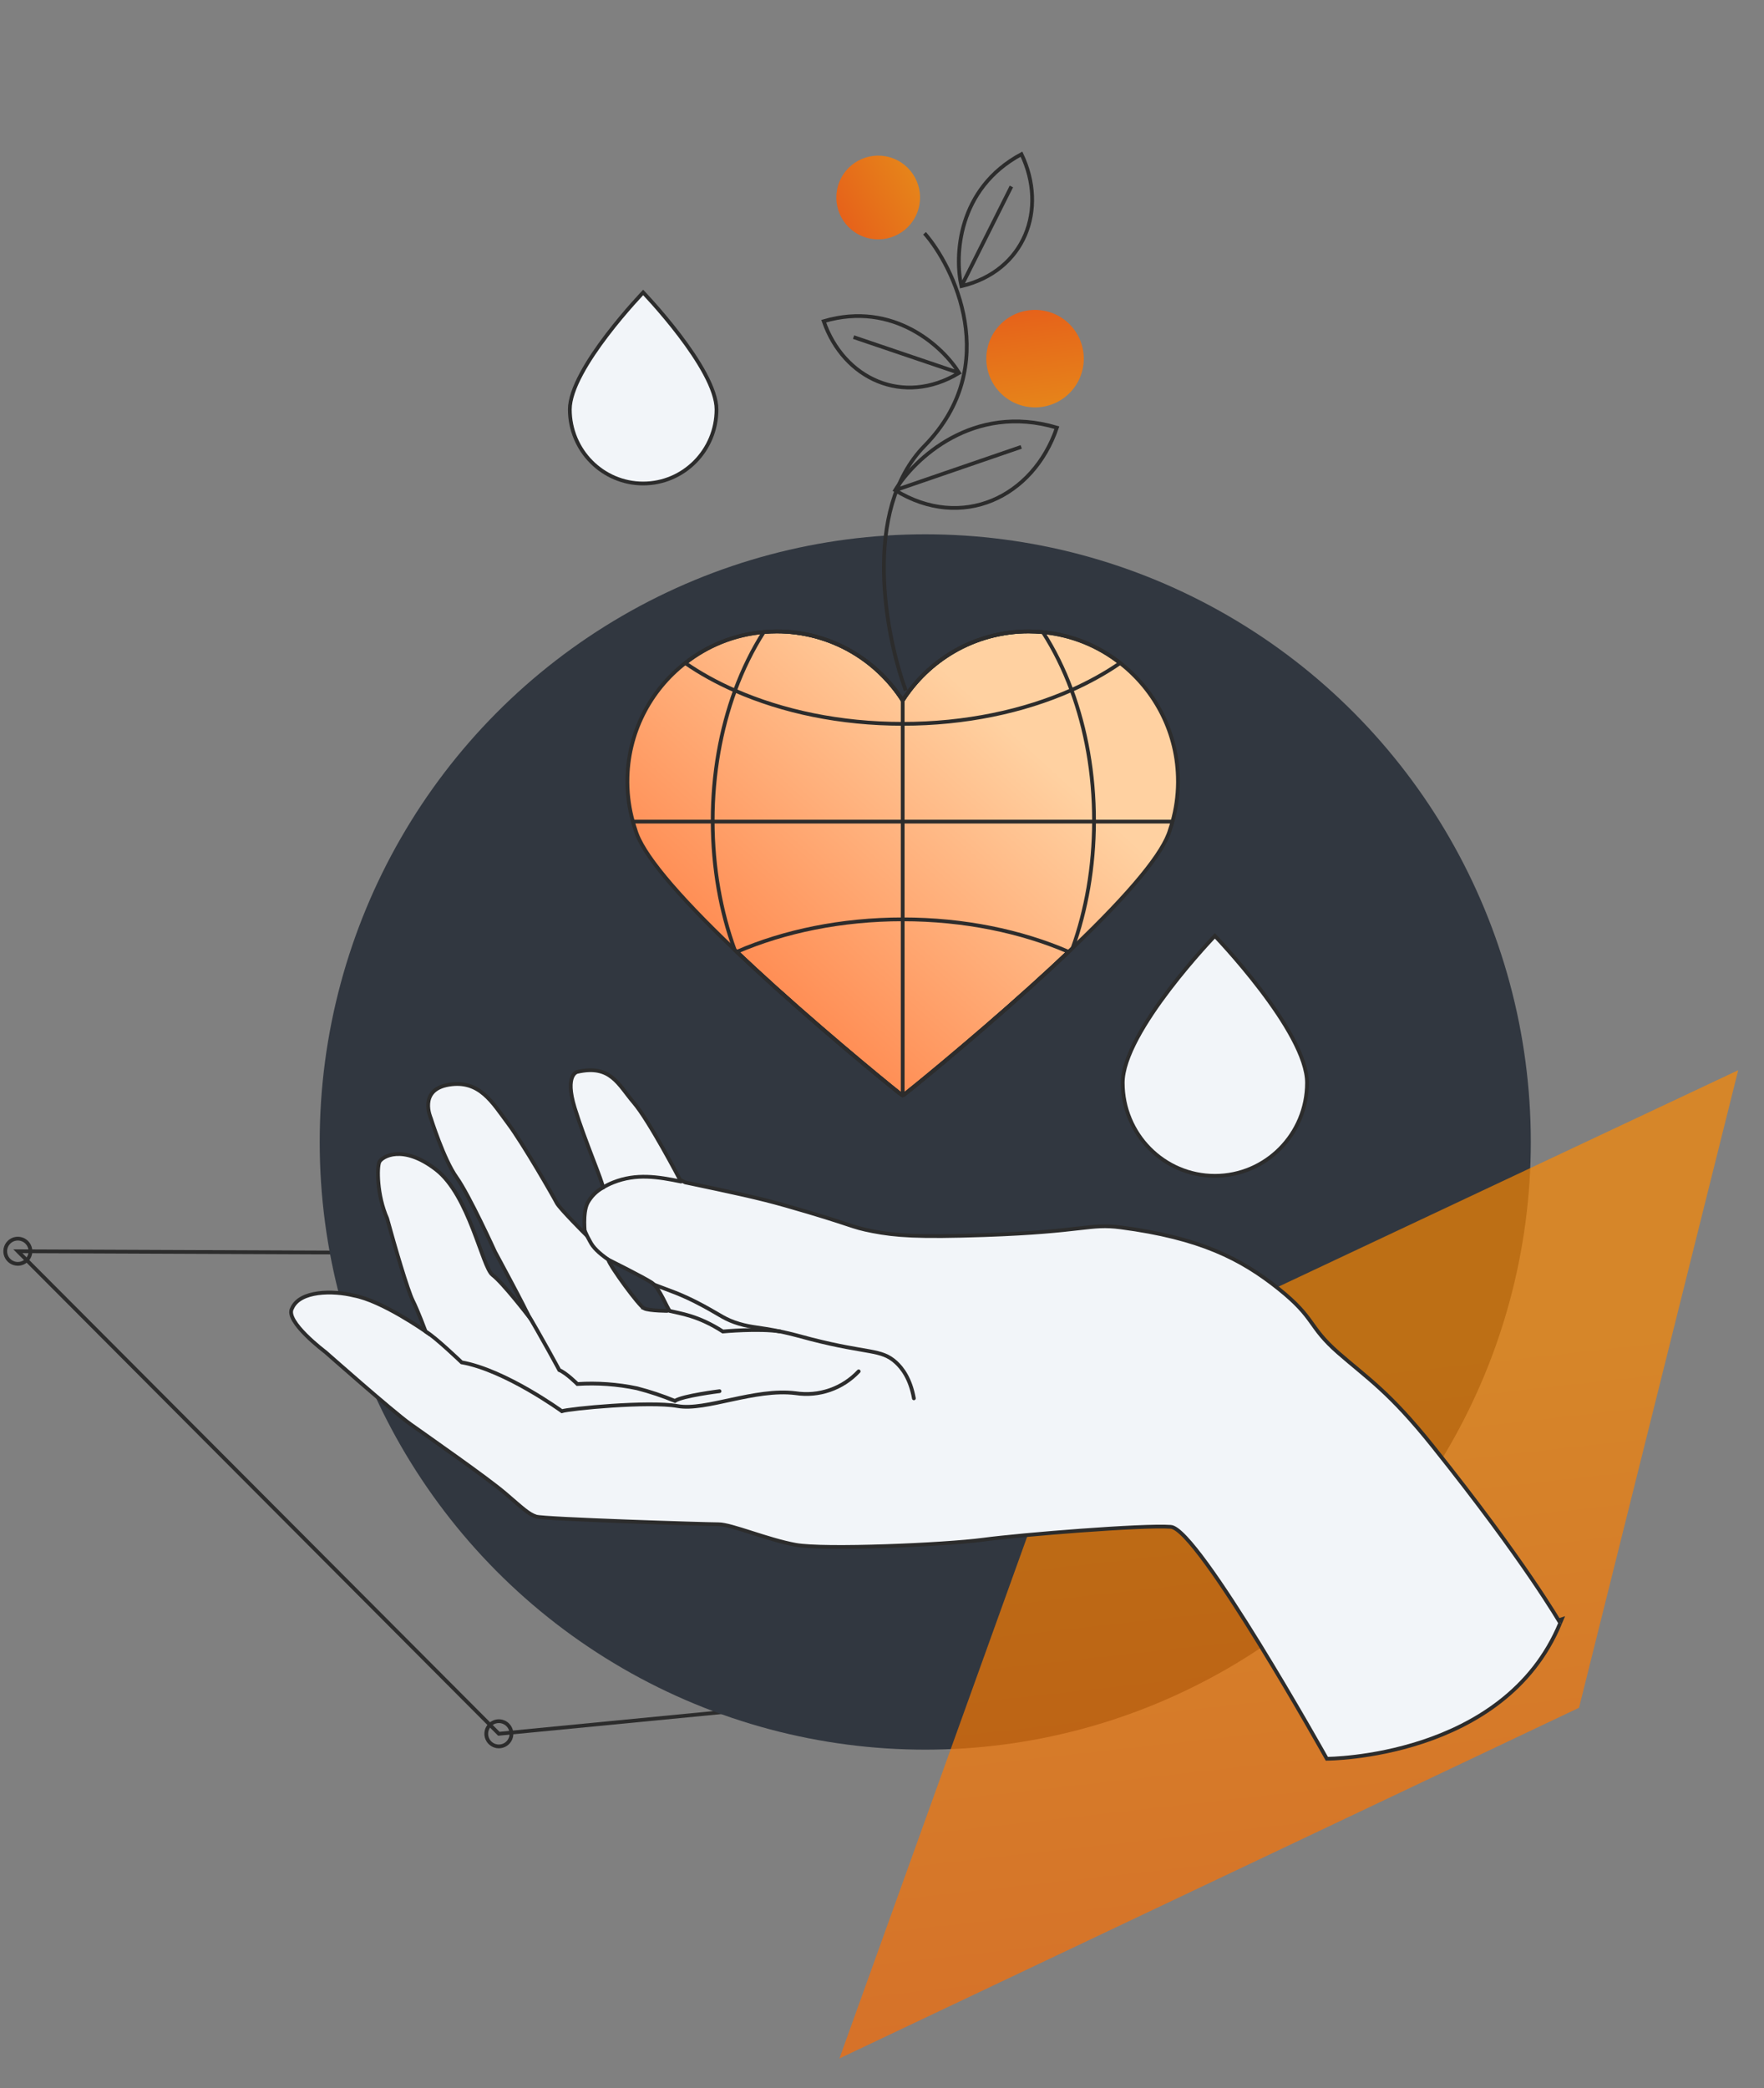 <svg width="469" height="555" viewBox="0 0 469 555" fill="none" xmlns="http://www.w3.org/2000/svg">
<rect x="0" y="0" width="469" height="555" fill="#808080" stroke="none"/>
<path d="M4.742 332.539L164.682 333.195L277.312 446.754L132.633 460.782L4.742 332.539Z" stroke="#2C2C2C" stroke-width="1" stroke-miterlimit="10"/>
<path d="M7.122 330.181C7.589 330.652 7.905 331.25 8.032 331.901C8.159 332.552 8.09 333.226 7.833 333.837C7.577 334.449 7.145 334.971 6.592 335.337C6.04 335.703 5.391 335.897 4.727 335.894C4.064 335.892 3.417 335.692 2.867 335.322C2.317 334.951 1.89 334.426 1.638 333.812C1.387 333.198 1.324 332.524 1.456 331.874C1.588 331.224 1.909 330.628 2.38 330.161C3.012 329.535 3.866 329.185 4.755 329.189C5.644 329.193 6.495 329.549 7.122 330.181ZM167.062 330.837C167.529 331.307 167.845 331.906 167.972 332.557C168.099 333.208 168.03 333.882 167.773 334.493C167.517 335.105 167.085 335.627 166.532 335.993C165.98 336.359 165.331 336.553 164.668 336.55C164.004 336.548 163.357 336.348 162.807 335.978C162.257 335.607 161.83 335.082 161.579 334.468C161.327 333.854 161.264 333.18 161.396 332.53C161.528 331.88 161.85 331.284 162.32 330.817C162.952 330.191 163.806 329.841 164.695 329.845C165.584 329.849 166.436 330.205 167.062 330.837ZM135.013 458.424C135.48 458.895 135.797 459.493 135.924 460.144C136.05 460.795 135.981 461.469 135.725 462.081C135.469 462.692 135.037 463.214 134.484 463.58C133.931 463.946 133.282 464.14 132.619 464.138C131.956 464.135 131.308 463.936 130.759 463.565C130.209 463.194 129.781 462.669 129.53 462.055C129.279 461.442 129.215 460.767 129.347 460.117C129.479 459.468 129.801 458.871 130.272 458.405C130.903 457.779 131.757 457.429 132.646 457.433C133.535 457.437 134.386 457.793 135.012 458.424L135.013 458.424ZM279.678 444.062C280.145 444.533 280.462 445.132 280.589 445.783C280.715 446.434 280.646 447.107 280.39 447.719C280.134 448.331 279.702 448.852 279.149 449.219C278.596 449.585 277.947 449.779 277.284 449.776C276.621 449.773 275.973 449.574 275.424 449.203C274.874 448.833 274.446 448.307 274.195 447.694C273.944 447.08 273.88 446.406 274.012 445.756C274.144 445.106 274.466 444.51 274.937 444.043C275.568 443.417 276.422 443.067 277.311 443.071C278.201 443.074 279.052 443.431 279.678 444.062Z" stroke="#2C2C2C" stroke-width="1" stroke-miterlimit="10"/>
<ellipse cx="246" cy="303.5" rx="161" ry="161.5" fill="#313740"/>
<path opacity="0.68" d="M223.183 547.064L288.263 366.256L462.137 284.427L419.819 453.866L223.183 547.064Z" fill="url(#paint0_linear_605_7225)"/>
<path d="M380.941 384.363C369.406 369.945 363.639 366.363 355.894 359.601C347.624 352.38 349.917 350.493 339.955 342.523C329.993 334.554 319.055 328.963 297.968 326.199C289.593 325.101 288.511 327.325 261.761 328.249C243.953 328.863 238.103 328.384 232.044 327.223C225.81 326.03 227.104 325.599 208.817 320.391C201.642 318.348 195.153 316.981 182.175 314.243L180.809 313.56C180.809 313.56 172.611 297.848 168.512 293.066C164.413 288.283 162.364 282.823 153.483 284.868C153.483 284.868 150.068 285.551 152.8 294.432C155.532 303.312 160.314 314.243 160.314 315.61C158.581 316.551 157.157 317.975 156.216 319.708C154.849 322.441 155.533 327.906 155.533 327.906C155.533 327.906 148.702 321.075 148.018 319.708C147.335 318.341 139.135 303.996 135.039 298.531C130.943 293.066 127.524 286.917 119.326 288.283C111.128 289.649 114.544 297.166 114.544 297.166C114.544 297.166 117.959 308.097 121.375 312.879C124.79 317.66 131.618 332.69 131.618 332.69C131.618 332.69 140.501 349.086 140.501 349.769C140.501 349.769 133.669 340.885 130.937 338.839C128.205 336.792 124.789 317.66 115.907 310.829C107.026 303.998 101.561 307.414 100.878 308.78C100.196 310.146 100.195 317.663 102.928 323.809C104.977 331.323 108.393 342.935 109.759 345.67C111.125 348.404 113.174 353.868 113.174 353.868C113.174 353.868 101.561 345.67 94.048 344.304C88.582 342.938 79.702 342.938 77.652 347.719C75.603 351.135 86.535 359.332 86.535 359.332C86.535 359.332 104.297 375.045 109.079 378.459C113.86 381.872 129.574 392.805 134.355 396.903C139.137 401.001 140.504 402.368 142.553 403.051C144.603 403.735 187.641 405.101 191.056 405.101C194.472 405.101 204.037 409.2 211.551 410.567C219.066 411.934 251.174 410.567 261.421 409.2C271.669 407.833 303.965 405.235 311.291 405.784C318.617 406.334 352.769 467.423 352.769 467.423C352.769 467.423 399.909 467.423 414.82 431.346C414.814 431.352 405.531 415.108 380.941 384.363ZM171.245 347.718C169.879 347.035 162.362 336.788 161.681 334.739C161.681 334.739 171.245 339.52 173.294 340.887C175.344 342.254 177.393 347.718 178.076 348.402C178.072 348.404 172.608 348.404 171.241 347.722L171.245 347.718Z" fill="#F2F5F9" stroke="#2C2C2C" stroke-miterlimit="10"/>
<path d="M207.458 353.87C201.735 352.963 192.188 353.87 192.188 353.87C185.571 349.598 180.806 349.088 178.074 348.405" stroke="#2C2C2C" stroke-miterlimit="10" stroke-linecap="round"/>
<path d="M191.305 369.734C191.305 369.734 181.489 370.949 179.44 372.315C176.158 370.968 172.788 369.847 169.353 368.961C164.145 367.868 158.813 367.486 153.502 367.826C153.502 367.826 150.546 364.87 148.698 364.12C148.698 364.12 143.916 355.236 139.814 348.407" stroke="#2C2C2C" stroke-miterlimit="10" stroke-linecap="round"/>
<path d="M113.174 353.87C115.621 355.236 122.738 362.068 122.738 362.068C134.351 364.117 149.381 375.047 149.381 375.047C151.43 374.364 172.608 372.314 180.122 373.681C187.637 375.048 200.617 368.899 211.547 370.265C214.601 370.73 217.722 370.444 220.64 369.432C223.559 368.42 226.187 366.714 228.298 364.459" stroke="#2C2C2C" stroke-miterlimit="10" stroke-linecap="round"/>
<path d="M173.906 341.418C177.804 342.959 180.911 343.775 186.959 347.039C191.63 349.563 192.795 350.711 196.523 351.82C199.949 352.84 201.659 352.67 207.453 353.87C210.868 354.576 212.174 355.027 215.651 355.919C230.833 359.817 234.252 358.468 238.195 362.067C239.86 363.588 242.02 366.357 242.977 371.631" stroke="#2C2C2C" stroke-miterlimit="10" stroke-linecap="round"/>
<path d="M155.527 327.227C155.929 328.164 156.385 329.077 156.893 329.96C157.701 331.534 159.102 332.921 161.675 334.742" stroke="#2C2C2C" stroke-miterlimit="10" stroke-linecap="round"/>
<path d="M181.066 314.018C174.902 312.74 169.15 311.819 163.047 314.25C162.106 314.621 161.196 315.069 160.328 315.589" stroke="#2C2C2C" stroke-miterlimit="10" stroke-linecap="round"/>
<path d="M323.708 249.478C324.389 250.208 325.363 251.269 326.532 252.585C328.87 255.218 331.987 258.872 335.103 262.959C338.219 267.048 341.327 271.559 343.653 275.907C345.987 280.27 347.5 284.408 347.5 287.765C347.5 301.43 336.527 312.5 323 312.5C309.473 312.5 298.5 301.43 298.5 287.765C298.5 284.408 300.013 280.27 302.347 275.907C304.673 271.559 307.781 267.048 310.897 262.959C314.013 258.872 317.13 255.218 319.468 252.585C320.637 251.269 321.611 250.208 322.292 249.478C322.584 249.164 322.823 248.911 323 248.725C323.177 248.911 323.416 249.164 323.708 249.478Z" fill="#F2F5F9" stroke="#2C2C2C"/>
<path d="M171.493 78.251C172.038 78.835 172.817 79.682 173.751 80.734C175.62 82.84 178.112 85.761 180.603 89.028C183.094 92.297 185.577 95.901 187.435 99.373C189.3 102.86 190.5 106.152 190.5 108.812C190.5 119.689 181.765 128.5 171 128.5C160.235 128.5 151.5 119.689 151.5 108.812C151.5 106.152 152.7 102.86 154.565 99.373C156.423 95.901 158.906 92.297 161.397 89.028C163.888 85.761 166.38 82.84 168.249 80.734C169.183 79.682 169.962 78.835 170.507 78.251C170.703 78.041 170.868 77.865 171 77.726C171.132 77.865 171.297 78.041 171.493 78.251Z" fill="#F2F5F9" stroke="#2C2C2C"/>
<path d="M240.809 183.5C235.476 169 229.009 135.7 245.809 118.5C266.809 97 253.309 70.5 245.809 62" stroke="#2C2C2C"/>
<path d="M238 130.29C243.059 121.974 258.741 107.005 281 113.658C274.676 132.209 255.706 141.165 238 130.29ZM238 130.29L271.515 118.776" stroke="#2C2C2C"/>
<path d="M255 99.109C250.765 92.239 237.635 79.874 219 85.37C224.294 100.695 240.176 108.093 255 99.109ZM255 99.109L226.941 89.597" stroke="#2C2C2C"/>
<path d="M255.615 76.044C253.803 68.18 254.458 50.156 271.581 40.975C278.58 55.6 272.475 72.023 255.615 76.044ZM255.615 76.044L268.9 49.562" stroke="#2C2C2C"/>
<path opacity="0.8" d="M229.315 62.805C235.013 65.11 241.5 62.359 243.804 56.662C246.109 50.965 243.359 44.478 237.662 42.173C231.964 39.868 225.477 42.619 223.173 48.316C220.868 54.013 223.618 60.5 229.315 62.805Z" fill="url(#paint1_linear_605_7225)"/>
<path opacity="0.8" d="M266.189 86.003C261.045 90.975 260.906 99.176 265.879 104.32C270.851 109.464 279.052 109.603 284.196 104.631C289.34 99.659 289.479 91.458 284.507 86.314C279.534 81.17 271.333 81.031 266.189 86.003Z" fill="url(#paint2_linear_605_7225)"/>
<g clip-path="url(#clip0_605_7225)">
<path d="M297.983 176.387C292.209 171.852 285.155 168.911 277.451 168.179C276.203 168.049 274.922 167.984 273.624 167.984C266.602 167.984 259.693 169.853 253.661 173.38C248.211 176.566 243.573 181.019 240.168 186.334C236.762 181.019 232.124 176.566 226.675 173.38C220.642 169.853 213.733 167.984 206.711 167.984C205.543 167.984 204.376 168.033 203.241 168.147C195.408 168.813 188.223 171.787 182.353 176.387C172.995 183.668 166.979 195.061 166.979 207.82V208.226C167.011 211.737 167.514 215.199 168.438 218.53C168.633 219.245 168.844 219.944 169.087 220.643C170.773 226.77 179.644 237.497 195.505 252.612C195.683 252.775 195.878 252.954 196.056 253.132C199.17 256.09 202.543 259.195 206.176 262.478C222.637 277.317 239.47 290.92 239.778 291.066L240.168 291.261L240.557 291.066C240.865 290.92 257.699 277.317 274.159 262.478C277.792 259.195 281.165 256.09 284.279 253.132C284.652 252.791 285.009 252.434 285.366 252.092C300.902 237.254 309.578 226.689 311.249 220.643C311.492 219.944 311.703 219.245 311.897 218.53C312.822 215.182 313.324 211.737 313.357 208.259V207.82C313.357 195.061 307.34 183.668 297.983 176.387Z" fill="url(#paint3_linear_605_7225)"/>
<path d="M297.817 176.215C292.043 171.681 284.989 168.739 277.285 168.008C276.037 167.878 274.756 167.813 273.458 167.813C266.436 167.813 259.527 169.682 253.495 173.209C248.045 176.394 243.407 180.847 240.002 186.162C236.596 180.847 231.958 176.394 226.509 173.209C220.476 169.682 213.567 167.813 206.545 167.813C205.377 167.813 204.21 167.861 203.075 167.975C195.242 168.642 188.057 171.616 182.187 176.215C172.829 183.497 166.812 194.89 166.812 207.648V208.054C166.845 211.565 167.348 215.027 168.272 218.359C168.467 219.074 168.678 219.773 168.921 220.472C170.607 226.599 179.478 237.326 195.339 252.441C195.517 252.603 195.712 252.782 195.89 252.961C199.004 255.919 202.377 259.023 206.01 262.306C222.471 277.145 239.304 290.749 239.612 290.895L240.002 291.09L240.391 290.895C240.699 290.749 257.533 277.145 273.993 262.306C277.626 259.023 280.999 255.919 284.113 252.961C284.486 252.62 284.843 252.262 285.2 251.921C300.736 237.082 309.412 226.518 311.082 220.472C311.326 219.773 311.537 219.074 311.731 218.359C312.656 215.011 313.158 211.565 313.191 208.087V207.648C313.191 194.89 307.174 183.497 297.817 176.215Z" stroke="#2C2C2C" stroke-miterlimit="10"/>
<path d="M240 186.162V291.09" stroke="#2C2C2C" stroke-miterlimit="10"/>
<path d="M168.221 218.359H312.134" stroke="#2C2C2C" stroke-miterlimit="10"/>
<path d="M284.111 252.961C280.998 255.919 277.624 259.023 273.992 262.306C257.531 277.145 240.697 290.748 240.389 290.895L240 291.09L239.611 290.895C239.303 290.748 222.469 277.145 206.008 262.306C202.376 259.023 199.002 255.919 195.889 252.961" stroke="#2C2C2C" stroke-miterlimit="10"/>
<path d="M195.337 252.441C191.623 242.267 189.515 230.678 189.482 218.359V218.099C189.482 205.6 191.639 193.833 195.418 183.529C197.51 177.857 200.089 172.623 203.073 167.975C204.208 167.861 205.375 167.813 206.543 167.813C213.565 167.813 220.474 169.682 226.507 173.209C231.956 176.394 236.594 180.847 240 186.162C243.405 180.847 248.043 176.394 253.493 173.209C259.525 169.682 266.434 167.813 273.456 167.813C274.754 167.813 276.035 167.878 277.283 168.008C280.251 172.623 282.814 177.792 284.889 183.399C288.7 193.736 290.874 205.552 290.874 218.099V218.359C290.841 230.467 288.798 241.876 285.198 251.921" stroke="#2C2C2C" stroke-miterlimit="10"/>
<path d="M284.111 252.961C280.998 255.919 277.624 259.023 273.992 262.306C257.531 277.145 240.697 290.749 240.389 290.895L240 291.09L239.611 290.895C239.303 290.749 222.469 277.145 206.008 262.306C202.376 259.023 199.002 255.919 195.889 252.961C208.49 247.516 223.669 244.331 240 244.331C256.331 244.331 271.51 247.516 284.111 252.961Z" stroke="#2C2C2C" stroke-miterlimit="10"/>
<path d="M297.816 176.215C293.923 178.897 289.593 181.302 284.89 183.399C272.143 189.055 256.672 192.371 240.001 192.371C223.329 192.371 208.117 189.104 195.419 183.529C190.602 181.416 186.159 178.962 182.186 176.215C188.056 171.616 195.241 168.642 203.074 167.975C204.209 167.861 205.376 167.813 206.544 167.813C213.566 167.813 220.475 169.682 226.508 173.209C231.957 176.394 236.595 180.847 240.001 186.162C243.406 180.847 248.044 176.394 253.493 173.209C259.526 169.682 266.435 167.813 273.457 167.813C274.754 167.813 276.036 167.878 277.284 168.008C284.988 168.739 292.042 171.681 297.816 176.215Z" stroke="#2C2C2C" stroke-miterlimit="10"/>
</g>
<defs>
<linearGradient id="paint0_linear_605_7225" x1="491.068" y1="345.901" x2="524.326" y2="642.92" gradientUnits="userSpaceOnUse">
<stop stop-color="#FF8900"/>
<stop offset="1" stop-color="#FF5400"/>
</linearGradient>
<linearGradient id="paint1_linear_605_7225" x1="244.862" y1="45.086" x2="220.898" y2="59.4" gradientUnits="userSpaceOnUse">
<stop stop-color="#FF8900"/>
<stop offset="1" stop-color="#FF5400"/>
</linearGradient>
<linearGradient id="paint2_linear_605_7225" x1="277.695" y1="110.915" x2="273.79" y2="78.657" gradientUnits="userSpaceOnUse">
<stop stop-color="#FF8900"/>
<stop offset="1" stop-color="#FF5400"/>
</linearGradient>
<linearGradient id="paint3_linear_605_7225" x1="240.168" y1="167.984" x2="178.649" y2="235.561" gradientUnits="userSpaceOnUse">
<stop stop-color="#FFD1A1"/>
<stop offset="1" stop-color="#FF8F56"/>
</linearGradient>
<clipPath id="clip0_605_7225">
<rect width="148" height="125" fill="white" transform="translate(166 167)"/>
</clipPath>
</defs>
</svg>
